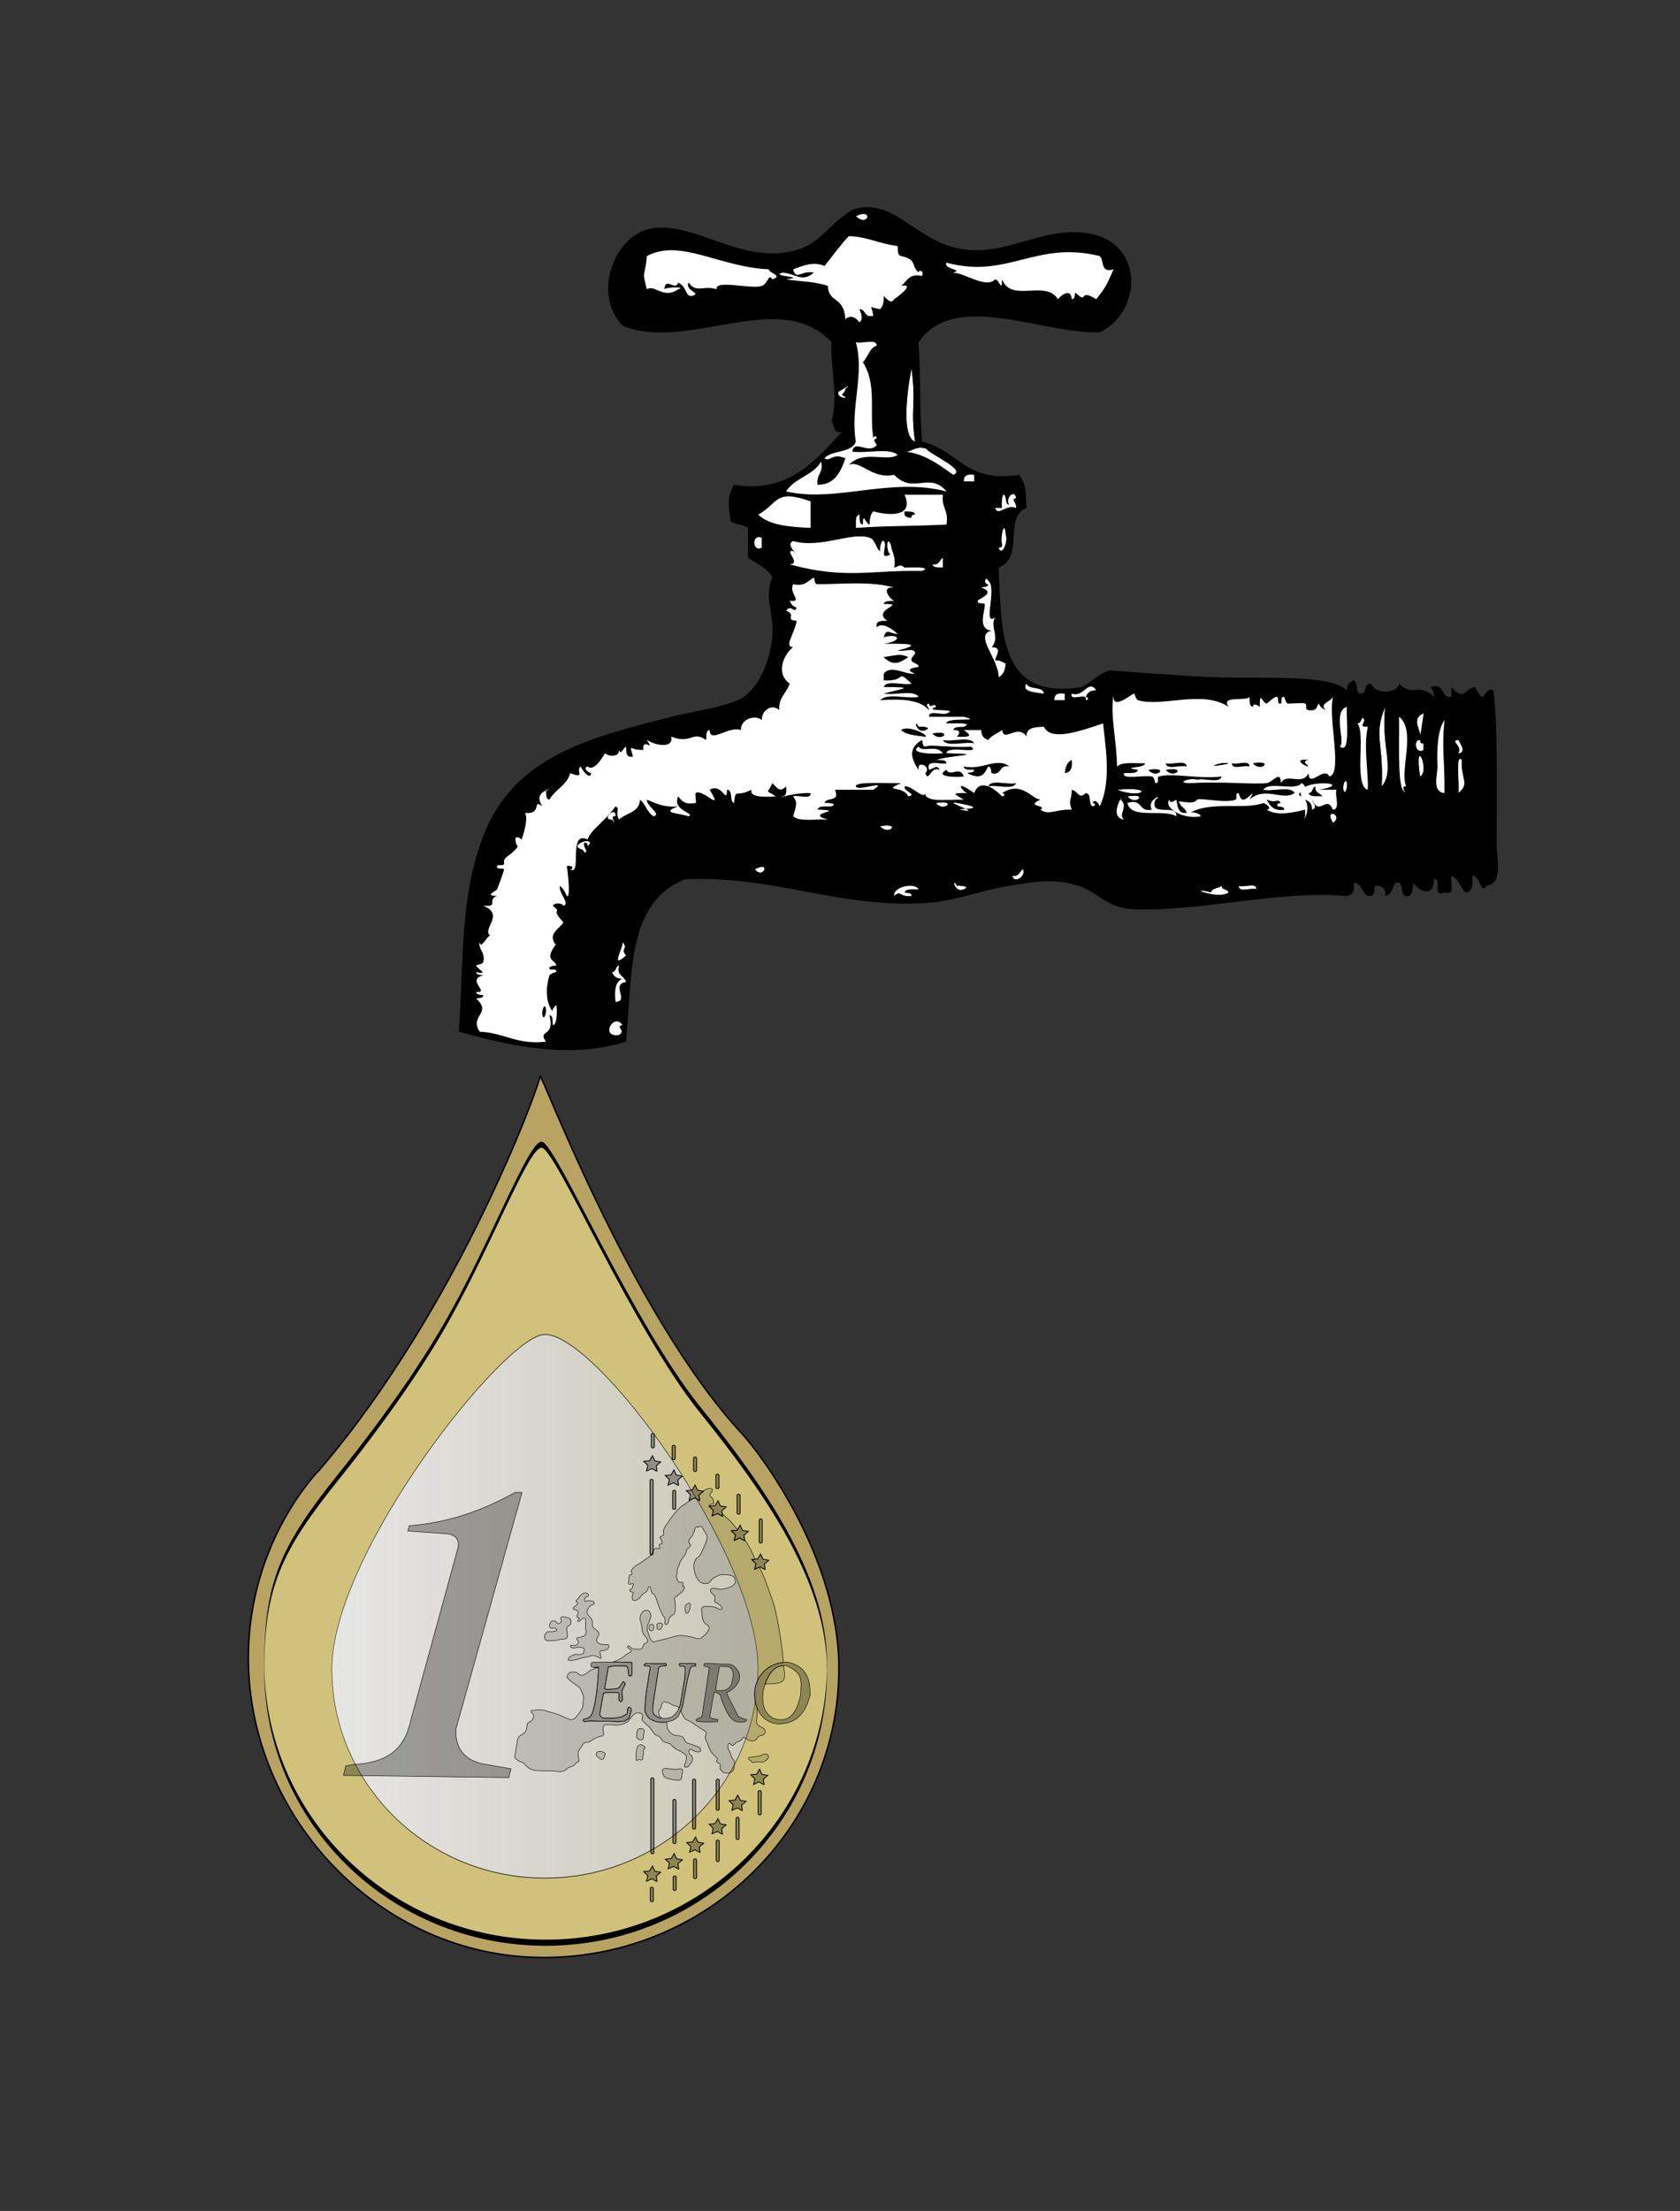<svg xmlns="http://www.w3.org/2000/svg" viewBox="0 0 507 667"><rect x="0" y="0" width="507" height="667" fill="#333333" stroke="none"/><defs><linearGradient id="a" y2="166.41" gradientUnits="userSpaceOnUse" y1="166.41" gradientTransform="scale(1.289 .776)" x2="785.72" x1="-174.55"><stop stop-color="#e6e6e6" offset="0"/><stop stop-color="#ccc" stop-opacity=".746" offset="1"/></linearGradient><linearGradient id="b" y2="145.87" gradientUnits="userSpaceOnUse" y1="145.87" gradientTransform="scale(.378 2.645)" x2="1666.4" x1="304.66"><stop stop-color="#e6e6e6" offset="0"/><stop stop-color="#ccc" stop-opacity=".746" offset="1"/></linearGradient></defs><g transform="matrix(.25 0 0 .243 74.928 416.24)"><g transform="translate(-14.26 -27.078)"><path d="M977.83 472.53c0 324.69-268.64 587.91-600.03 587.91s-600.03-285.01-600.03-609.71c0-239.23 144.74-383.05 144.74-383.05 284.14-331.73 447.94-785.64 448.03-800.69.087-15.053 184.92 483.95 410.07 727.1 38.43 41.384 197.3 252.8 197.3 478.4z" transform="matrix(.594 0 0 .61 146.36 97.467)" fill-opacity=".993" stroke="#000" stroke-width="3" fill="#b9a464"/><path d="M945.71 459.51c0 8.679-251.36 15.714-561.43 15.714s-561.43-7.035-561.43-15.714c0-4.724 33.832-6.775 149.77-10.895 48.888-1.737 139.43-5.09 206.77-8.395 94.906-4.659 171.93-10.647 197.75-10.463 29.34.21 180.38 10.316 315.62 15.109 126.33 4.477 252.94 9.581 252.94 14.644z" transform="matrix(.605 0 0 21.788 140.76 -9628.2)" stroke="#000" stroke-width=".348" fill="#d0c27b"/><path d="M1012.2 129.08c0 205.3-276.78 371.74-618.21 371.74s-618.21-166.43-618.21-371.74c0-205.3 501.73-593.53 618.21-593.86 150.27-.421 618.21 388.55 618.21 593.86z" transform="matrix(.416 0 0 .699 208.46 295.68)" stroke="#000" stroke-width="1.115" fill="url(#a)"/><path d="M629.58 399.3c-2.173 4.473-3.574 9.49-4.02 14.935-.242 4.998.133 9.568.995 13.695a262.719 262.719 0 003.025-28.63z" fill="url(#b)"/><path d="M665.03 377.65c-21.09.007-37.704 15.022-39.469 36.576-1.225 25.344 13.112 39.821 29.137 40.089 17.67-.173 31.455-9.415 37.816-35.843-1.144-.516 5.075-34.637-27.484-40.822zm-4.734 4.32a21.47 21.47 0 013.813.226c20.514 9.579 17.346 17.65 17.17 34.923-3.153 15.151-9.324 34.6-27.033 31.73 0 0-23.378-1.004-18.222-36.445 4.67-19.008 12.403-30.075 24.271-30.433z" fill-opacity=".314" stroke="#000" stroke-width=".601"/><path d="M403.48 375.55c5.137.138 10.004-2.359 15.029-3.435 2.14-.459 4.31-.785 6.44-1.288 1.59-.375 3.092-1.271 4.724-1.288 2.36-.026 4.68.837 6.87 1.717 1.071.43 2.008 2.297 3.006 1.718 1.114-.647.054-2.578 0-3.865-.072-1.722-1.478-3.784-.43-5.152.974-1.27 3.223-.305 4.724-.86 1.865-.689 4.423-1.155 5.153-3.005.548-1.39 1.288-4.294-1.289-4.294-2.576 0-6.249.347-9.017-.859-1.58-.688-3.364-1.785-3.864-3.435-.988-3.255 3.376-6.569 2.576-9.876-.858-3.547-5.885-4.795-7.3-8.158-.834-1.983.172-4.375-.429-6.44-.5-1.723-1.661-3.182-2.576-4.724-1.216-2.05-3.76-3.632-3.865-6.012-.15-3.39 3.006-8.588 4.723-9.017 1.718-.43 4.212-1.747 3.865-3.435-.546-2.66-5.014-2.517-7.73-2.576-1.04-.023-2.094 1.364-3.005.858-.91-.506-1.098-1.991-.859-3.005.536-2.268 5.097-2.853 4.724-5.153-.236-1.455-2.394-2.054-3.865-2.147-1.538-.097-3.043.816-4.294 1.718-1.977 1.425-3.226 3.658-4.723 5.582-.756.971-2.193 1.775-2.147 3.005.042 1.118 2.198 1.46 2.147 2.577-.082 1.82-2.759 2.417-3.864 3.864-.7.917-2.11 1.92-1.718 3.006.415 1.15 2.433.587 3.435 1.288 1.081.757 2.323 1.71 2.576 3.006.261 1.332-1.07 2.524-1.288 3.864-.114.707-.376 1.539 0 2.147.505.817 2.252.385 2.576 1.288.476 1.327-2.773 2.93-1.717 3.865 1.875 1.659 4.028-3.196 6.44-3.865.69-.19 1.59-.447 2.148 0 1.029.826.714 2.553.858 3.865.141 1.28 0 2.147 0 3.864 0 1.718-.218 4.02 0 6.012.144 1.312 1.128 2.572.86 3.864-.397 1.906-1.834 3.618-3.436 4.724-1.343.927-3.17.786-4.723 1.288-1.164.376-2.95.166-3.435 1.288-.74 1.708 2.508 3.327 2.147 5.153-.354 1.787-2.182 3.167-3.865 3.864-1.719.712-4.494-1.51-5.582 0-.53.735.112 2.066.859 2.577 2.366 1.617 5.737-.731 8.588-.43 2.21.234 5.087-.044 6.44 1.718.698.908.184 2.305 0 3.435-.145.893-.165 1.994-.858 2.576-2.993 2.511-8.074.022-11.594 1.718-2.646 1.275-7.129 3.156-6.441 6.011.244 1.013 1.964.831 3.006.859z" fill-opacity=".129" stroke="#000" stroke-width=".601"/><path d="M571.61 161.96c-1.025.073-2.123.391-3.025.62-1.997.508-3.732 1.679-5.429 2.912l.395.075-5.335 4.697.939 6.988-6.218-3.532-2.78 1.296c-2.072 1.601-4.136 3.201-6.256 4.734-2.623 1.897-5.586 3.366-7.947 5.58-5.757 5.399-10.425 11.911-14.821 18.466-2.141 3.192-4.62 6.367-5.58 10.088-.483 1.874.893 4.088 0 5.805-.804 1.548-3.877 1.309-4.283 3.006-.282 1.179 1.709 2.139 1.709 3.212 0 1.074.865 3.65.865 4.509 0 .858-2.682.332-3.438 1.296-.354.451-.251 1.137-.207 1.709.08 1.038 1.474 2.177.846 3.006-1.078 1.423-3.788-.856-5.354 0-2.912 1.592-3.136 5.928-5.373 8.379-2.75 3.012-6.49 4.943-9.656 7.514-4.733 3.842-11.789 6.119-13.958 11.816-.54 1.419 1.44 3.22.639 4.509-.477.767-1.982.163-2.574.845-1.334 1.537-.891 3.984-1.071 6.012-.151 1.715-1.217 3.948 0 5.166 1.262 1.262 4.232-1.388 5.354 0 .415.512-.238 1.299-.413 1.935-.3 1.09-.493 2.252-1.09 3.212-.266.429-.69.739-1.07 1.071-.539.47-1.573.594-1.71 1.296-.159.816.61 1.647 1.278 2.142.715.529 2.106-.107 2.592.638.914 1.401-.931 3.27-.864 4.941.068 1.7-.201 4.099 1.277 4.941 2.012 1.145 4.738-.659 6.669-1.935.85-.562 1.287-1.581 1.935-2.367.71-.861 1.34-1.798 2.142-2.574 1.756-1.701 4.208-2.641 5.786-4.509 1.363-1.613.895-5.677 3.006-5.579 1.474.069 1.22 2.691 1.728 4.077.413 1.126.433 2.421 1.071 3.437.779 1.243 2.392 1.79 3.212 3.006 2.229 3.305 2.895 7.429 4.302 11.159.728 1.93 1.377 3.889 2.142 5.805 1.01 2.532 2.801 6.011 3.231 7.514.429 1.503 2.267 2.514 2.78 4.077.649 1.976.225 5.378.225 6.236 0 .859.237 1.526.846 1.71.956.288 1.982-.712 2.592-1.503 1.313-1.702.723-4.308 1.71-6.218.467-.905 1.205-1.655 1.935-2.367 1.169-1.141 2.938-1.664 3.87-3.006.812-1.169 1.062-2.669 1.277-4.076.509-3.324.125-6.728 0-10.088-.072-1.939-1.214-4.029-.432-5.805.514-1.167 2.036-1.539 3.006-2.367 1.038-.886 1.976-1.885 3.005-2.78.769-.669 1.668-1.194 2.367-1.935 1.092-1.159 2.309-2.356 2.799-3.87.33-1.019.699-2.401 0-3.213-.33-.383-1.204.184-1.502-.225-.255-.348.146-.85.206-1.277.081-.575.25-1.15.207-1.729-.039-.518-.023-1.159-.413-1.503-1.14-1.002-3.24.195-4.509-.638-1.264-.831-1.833-2.456-2.367-3.87a10.116 10.116 0 01-.639-3.645c.015-1.461.671-2.851.846-4.302.196-1.63-.173-3.328.225-4.921.403-1.615 1.567-2.948 2.142-4.509.384-1.046.447-2.197.864-3.231.551-1.367 1.34-2.632 2.141-3.87.97-1.498 2.231-2.793 3.213-4.283.636-.965 1.302-1.932 1.728-3.006.46-1.161.345-2.509.864-3.644.405-.885 1.106-1.604 1.71-2.367.884-1.118 2.36-1.876 2.799-3.232.265-.819.195-1.822-.226-2.573-.175-.313-.672-.336-.864-.639-.585-.922-.784-2.13-.639-3.212.129-.958.785-1.773 1.297-2.593 1-1.603 2.594-2.817 3.437-4.508.465-.932.424-2.054.846-3.006.272-.615.779-1.104 1.071-1.71.755-1.572.363-3.853 1.728-4.94 1.015-.809 2.599-.167 3.87-.432.706-.147 1.379-.857 2.066-.639 2.158.683 2.923 3.472 4.152 5.373 1.322 2.044 2.946 4.059 3.438 6.443.347 1.687-.047 3.469-.432 5.148-.893 3.885-2.696 7.51-4.302 11.158-1.162 2.638-2.213 5.37-3.851 7.74-1.555 2.249-4.441 3.526-5.58 6.011-1.62 3.535-1.935 7.756-1.296 11.591.937 5.623 2.799 11.974 7.308 15.461 2.42 1.872 6.079 2.562 9.017 1.71 2.817-.818 4.002-4.359 6.425-6.012 3.014-2.057 6.321-3.909 9.881-4.715 1.814-.411 3.736-.247 5.579 0 3.236.433 6.968.452 9.45 2.574 1.069.914 1.433 2.475 1.728 3.851.3 1.402.717 3.06 0 4.302-2.152 3.723-7.121 5.016-11.178 6.443-1.775.625-3.705.69-5.579.864-4.279.399-10.299-3.018-12.887.414-.712.943.329 2.384.864 3.437 1.016 1.998 3.539 3.059 4.302 5.166.682 1.885-.429 3.865 0 6.012s2.425 1.562 3.438 2.574c2.022 2.019 6.425 4.3 5.147 6.856-.577 1.154-2.614.297-3.87 0-1.553-.366-2.754-1.684-4.283-2.141-2.35-.703-4.855-.913-7.308-.864-2.751.055-6.311-.749-8.153 1.296-1.821 2.022-.663 5.441-.432 8.153.274 3.218.628 6.596 2.142 9.449 1.472 2.775 5.616 3.846 6.443 6.876.349 1.275-.292 2.678-.864 3.87-1.187 2.473-3.109 4.587-5.147 6.424-1.77 1.596-3.665 3.456-6.012 3.87-3.18.561-6.267-1.588-9.449-2.141-4.686-.815-9.417-2.024-14.164-1.729-5.889.366-15.453 4.302-17.17 4.302-1.718 0-7.3 2.142-9.018 2.142-1.717 0-3.837 2.051-5.598 1.296-3.362-1.441-4.289-6.026-5.579-9.449-1.079-2.863-1.971-5.969-1.71-9.017.209-2.439 1.879-4.53 2.574-6.876.749-2.527 2.072-5.11 1.709-7.721-.29-2.092-1.12-4.625-3.005-5.579-1.806-.914-4.395-.371-6.012.845-2.511 1.889-3.533 5.478-3.851 8.604-.267 2.622 1.207 5.133 1.71 7.721.665 3.422.649 6.999 1.728 10.313 1.288 3.955 6.649 7.14 5.579 11.159-.398 1.497-2.812 1.442-3.87 2.574-1.576 1.686-1.483 4.782-3.437 6.011-1.701 1.07-4.004.36-6.012.432-1.289.047-2.614.297-3.87 0-2.488-.589-5.193-5.379-6.856-3.438-1.601 1.869 4.677 3.583 4.283 6.012-.312 1.92-3.143 2.293-4.716 3.438-3.148 2.293-6.024 5.02-9.449 6.875-1.995 1.081-4.877 2.167-8.115 3.231 11.751.004 23.266.144 23.257.677l-.113 6.556.056 8.998c-1.346.79-2.692 1.512-4.039.339l-.826-7.928-1.522-3.645-5.467-.3h-8.81l-7.89 1.221-4.546 27.315 2.122.619h4.547l7.908-.92 2.724-1.202 2.123-2.743 2.743-4.546h1.202l1.522 2.724-3.945 8.51.601 11.534-2.123 2.123-2.123-2.123v-8.209l-1.221-1.203H445.82l-3.043 1.203-3.344 19.443-1.202 6.988 2.423 3.025 2.424 1.221h11.853l8.492-1.221 3.945-1.822s3.041-1.404 3.945-2.724c1.47-2.147-.222-5.979 1.822-7.59.477-.376 1.306-.319 1.822 0 .963.595 1.39 1.901 1.522 3.025.205 1.755-.769 3.457-1.221 5.166-.459 1.734-1.503 5.166-1.503 5.166l-5.467 3.644-8.209.602-11.835-.602h-10.333s-7.074-.128-10.614-.3c-2.938-.143-8.203 2.259-8.81-.62-.448-2.126 3.899-1.914 5.767-3.025.941-.559 1.977-1.04 2.743-1.822a9.534 9.534 0 002.123-3.344c6.573-17.95 7.841-56.168 7.89-57.71a.948.948 0 01-.226.113c-2.449.969-6.511 2.205-8.829 3.457-2.898 1.564-5.133 4.267-8.153 5.579-1.212.527-2.565 1.076-3.87.864-2.468-.401-4.016-3.2-6.425-3.87-1.52-.422-3.171-.22-4.734 0-1.032.146-2.204.198-3.005.864-1.476 1.227-2.692 3.233-2.574 5.148.063 1.028 1.025 1.804 1.709 2.573 1.626 1.825 3.701 3.194 5.599 4.734 2.532 2.056 5.587 3.545 7.721 6.012.754.872 1.24 1.953 1.709 3.006 1.29 2.893 2.614 5.873 3.006 9.017.23 1.85-.413 3.862-.413 5.579 0 1.718-.111 4.692-.865 6.876-1.089 3.154-3.052 5.988-5.147 8.585-1.972 2.444-3.862 5.557-6.876 6.443-1.538.453-3.2-.395-4.734-.864-2.386-.73-4.555-2.041-6.856-3.005-2.843-1.192-5.668-2.442-8.585-3.438-1.972-.673-4.002-1.164-6.012-1.71-3.858-1.048-7.632-2.612-11.61-3.005-2.565-.255-5.163.11-7.721.432-1.45.182-3.657-.467-4.301.845-.988 2.011 2.939 3.772 3.005 6.011.065 2.179-1.228 4.297-2.573 6.012-1.326 1.689-4.071 2.013-5.148 3.87-.579.999-.187 2.309-.432 3.438-.508 2.345-.807 4.88-2.141 6.875-.621.928-1.698 1.45-2.574 2.142-1.689 1.333-3.975 2.077-5.166 3.87-1.958 2.946-1.892 6.823-2.574 10.294-.195.993-.277 2.006-.432 3.006-.399 2.584-.945 5.146-1.277 7.74-.201 1.565-1.113 3.291-.432 4.715 2.002 4.188 10.732 6.003 11.59 7.721.859 1.717 3.965 4.435 6.444 6.011 1.304.83 2.8 1.363 4.302 1.729 2.934.714 6.001.72 9.017.864 3.859.184 7.728-.052 11.591 0 5.155.069 10.507 1.841 15.461.413 2.473-.713 4.161-3.058 6.424-4.283 1.917-1.038 4.157-1.428 6.012-2.574 2.079-1.284 3.451-4.304 5.598-4.734 2.147-.429.396-3.426.413-5.147.023-2.296-.933-4.639-.413-6.876.522-2.245 2.142-4.092 3.419-6.011 1.301-1.955 2.288-4.372 4.302-5.58 1.492-.894 3-.005 5.147-.864 2.147-.858 4.482-3.034 6.876-4.283 1.933-1.008 3.985-1.769 6.011-2.573 1.556-.618 3.805-.324 4.716-1.729 1.093-1.685-.555-4.008-.414-6.011.144-2.044-.252-4.649 1.278-6.012 2.255-2.007 5.998-.795 9.017-.845 2.296-.038 4.597.699 6.876.413 4.175-.524 8.544-1.483 12.022-3.851 1.685-1.147 2.457-3.265 3.87-4.734 2.249-2.337 4.138-5.676 7.289-6.443 2.296-.559 5.423-.136 6.876 1.728 1.494 1.916-.926 5.042 0 7.289.464 1.126 1.714 1.73 2.573 2.592.857.86 1.715 1.717 2.574 2.574 1.289 1.285 2.687 2.468 3.87 3.851 1.268 1.482 2.254 3.184 3.438 4.734 1.111 1.455 2.015 3.131 3.438 4.283 1.493 1.209 3.667 1.368 5.147 2.593 1.806 1.494 2.404 4.177 4.283 5.579 1.602 1.194 3.748 1.389 5.598 2.142 1.011.411 2.103.683 3.006 1.296.835.567 1.394 1.463 2.142 2.141 1.506 1.366 3.032 2.728 4.715 3.87 2.439 1.656 5.344 2.564 7.74 4.283 1.728 1.241 3.856 2.356 4.715 4.302.518 1.175.155 2.577 0 3.851-.215 1.761-.905 3.432-1.278 5.167-.336 1.562-1.887 3.487-.864 4.715.549.659 1.716 0 2.574 0 2.147 0 2.17-1.239 3.006-2.142 1.701-1.839 3.403-3.982 3.869-6.443.324-1.71-.067-3.601-.864-5.148-.555-1.078-2.059-1.475-2.573-2.573-.673-1.435-1.298-3.407-.432-4.734.494-.758 1.676-.985 2.573-.865 1.024.138 1.603 1.376 2.574 1.729 2.574.935 6.015 2.553 8.172.864.796-.624.868-2.103.413-3.006-1.612-3.201-6.181-3.653-9.43-5.166-2.509-1.168-5.57-1.288-7.74-3.006-2.175-1.721-2.43-5.284-4.715-6.856-3.036-2.089-7.532-.791-10.746-2.593-2.819-1.581-5.33-4.008-6.857-6.857-1.379-2.573-.264-6.06-1.728-8.585a5.33 5.33 0 00-.282-.451c-2.877.433-5.745.537-8.623.113-4.545-.482-8.181-2.324-11.59-4.509-2.333-2.052-4.005-5.206-5.486-8.679.248-8.242.72-16.425 1.822-24.384l4.19-27.577c.628-2.671.191-4.128-1.184-4.509l-5.467-.319-.112-1.503 1.409-1.296 10.726.319 9.13-.094h4.828l.639 1.278-.319 1.296s-.854.094-1.391.094h-2.047l-3.325.657-1.935 1.278-.32.751-.638 3.87-6.012 40.371-.432 5.786.207 4.828 1.728 3.55 5.786 3.645 2.405.188a6.348 6.348 0 01-.583-.714c-1.392-2.013-2.744-4.435-2.573-6.876.125-1.792 1.801-3.112 2.573-4.734 1.131-2.373.735-5.966 3.006-7.289 1.996-1.162 4.692.111 6.876.864 1.579.545 2.783 1.877 4.302 2.574 2.057.944 4.686.715 6.443 2.142.555.45 1.035.965 1.465 1.521l1.203-3.137 2.047-11.159 2.461-15.348 1.409-7.514c.072-3.655.023-3.848.094-5.899l.226-3.757-.113-2.367-.207-2.048-1.503-.638h-3.118l-1.71-.545-.338-1.503.113-1.165 1.616-.225 6.537.113 7.627.112 3.757.094.113 1.822-.432 1.09a14.766 14.766 0 00-3.551.094c-2.236.572-2.247 2.919-3.212 4.509l-3.118 13.638-5.787 32.424-2.085 4.979c.808 1.763 1.53 3.603 2.518 5.222.97 1.591 1.64 3.446 3.005 4.715 1.548 1.438 3.778 1.902 5.58 3.006 3.857 2.363 7.531 5.019 11.158 7.721 2.941 2.19 7.411 3.402 8.586 6.876.566 1.674-1.362 3.381-1.278 5.147.123 2.579 1.682 4.884 2.574 7.307.688 1.87 1.338 3.757 2.141 5.58.904 2.05 1.75 4.156 3.006 6.011 1.934 2.858 6.446 6.022 6.876 7.74.429 1.718-1.126 1.997-.864 3.006.508 1.959 3.525 2.414 4.301 4.283.659 1.584-.655 3.561 0 5.147.929 2.247 2.857 4.354 5.148 5.166 2.576.914 5.756.449 8.153-.864 1.61-.882 2.735-2.606 3.438-4.302.494-1.193.36-2.561.432-3.851.096-1.719.482-3.513 0-5.166-.522-1.789-2.205-3.032-3.006-4.715-.973-2.044-1.306-4.34-2.142-6.444-.756-1.906-2.38-3.539-2.592-5.579-.197-1.899-.461-4.833 1.296-5.579 1.538-.654 2.639 2.731 4.302 2.573 1.713-.163 2.427-2.471 3.851-3.438 2.121-1.438 4.929-1.772 6.876-3.437.935-.8.965-2.648 2.141-3.006 1.172-.357 2.327.782 3.438 1.296 1.338.619 2.433 1.813 3.87 2.142 2.513.574 5.429.747 7.721-.432 1.628-.838 1.984-3.171 3.438-4.284 1.986-1.52 5.323-1.044 6.875-3.005.996-1.258 1.398-3.222.865-4.734-1.385-3.923-7.718-4.371-9.45-8.153-1.431-3.126-.213-6.883 0-10.314.192-3.079.049-6.352-.15-9.674-2.092-5.585-3.151-12.249-2.78-19.913 1.625-19.847 15.84-34.148 34.547-36.295-.632-10.719-2.119-21.392-3.72-32.011-1.933-12.821-4.019-25.662-7.289-38.21-1.369-5.256-3.35-10.335-5.147-15.461-2.877-8.205-5.563-16.498-9.017-24.477-1.176-2.718-2.531-5.342-3.908-7.966l-5.504 2.574 1.503-6.894-4.941-5.11 4.058-.413c-2.296-5.124-4.355-10.362-7.101-15.254a164.254 164.254 0 00-5.786-9.506l.244 1.841-6.218-3.532-6.462 3.025 1.484-6.895-4.922-5.109 7.139-.733.281-.526-.356-.47c-3.699-4.83-7.365-9.819-12.023-13.732-1.944-1.632-3.993-3.775-6.106-5.936l.47 3.531-6.218-3.513-6.481 3.025 1.503-6.894-4.922-5.11 3.137-.32c-1.083-.259-2.167-.33-3.25-.131.936-1.489 2.184-2.609 3.832-2.48 2.883.226 1.283-.829 1.503-1.503.45-1.372-.136-2.936-.657-4.283-.838-2.166-3.92-3.484-3.851-5.805.031-1.072 1.497-1.593 1.934-2.573.595-1.335 1.753-3.157.846-4.302-.578-.73-1.53-.9-2.555-.827z" fill-opacity=".129" stroke="#000" stroke-width=".601"/><path d="M660.3 381.98c-10.177.307-17.302 8.496-22.074 22.806.933.018 1.869.056 2.724-.037 2.706-.294 5.486.123 8.153-.413 3.727-.75 8.509-.784 10.727-3.87 3.598-5.007 1.103-12.191.526-18.486h-.056zM437.01 383.72l-4.866.281c-.089.03-.196.064-.282.094-1.539.532 4.685-.391 5.148-.169v-.207.001zM372.57 349.36c-1.607-2.437-.403-6.582 1.718-8.588 2.205-2.086 6.119-.383 9.017-1.288 1.222-.382 3.23-.454 3.435-1.718.162-.999-1.242-1.694-2.147-2.147-1.81-.905-4.86.806-6.012-.858-1.5-2.17-.34-6.078 1.718-7.73 1.34-1.074 3.597-.728 5.153 0 1.012.475 1.063 2.303 2.147 2.577 1.494.378 3.43-.441 4.294-1.718 1.123-1.659-1.417-4.594 0-6.011 1.315-1.316 3.764-.4 5.582 0 2.001.44 4.477.85 5.582 2.576 1.157 1.809.943 4.513 0 6.441-.717 1.466-3.148 1.54-3.865 3.006-1.069 2.186.081 4.868 0 7.3-.071 2.15.962 4.799-.43 6.44-1.615 1.907-4.846 1.234-7.299 1.718-3.555.702-7.112 1.806-10.735 1.717-2.778-.067-6.628.603-8.158-1.717zM437.84 488.48c-.96.035-1.872.636-2.576 1.288-.613.567-1.296 1.313-1.289 2.147.013 1.35 1.148 2.527 2.147 3.435 1.658 1.507 3.887 3.714 6.012 3.006 1.518-.506 1.534-2.816 2.147-4.294.346-.836 1.235-1.753.859-2.576-1.095-2.393-4.67-3.102-7.3-3.006zM490.22 473.45c1.52-1.375.994-3.983 1.288-6.011.268-1.847 1.077-3.832.43-5.583-.211-.569-.728-1.055-1.289-1.288-1.586-.657-3.723-.952-5.152 0-1.549 1.032-1.843 3.317-2.147 5.153-.352 2.123-.649 4.579.43 6.44.516.894 1.573 1.474 2.575 1.718 1.26.307 2.904.44 3.865-.429zM493.23 484.19c.096.911-1.414 1.282-1.718 2.147-.52 1.486.193 3.16 0 4.723-.144 1.172-.858 1.718-.858 3.435 0 1.718.27 3.369-.86 4.294-1.106.908-2.862 0-4.293 0-1.002 0-3.006 2.147-3.006 0s-.066-3.722 0-5.582c.072-2.007-.044-4.059.43-6.011.514-2.119.94-4.57 2.576-6.012.782-.688 1.985-1.07 3.006-.858 1.992.411 4.51 1.841 4.723 3.864zM537.88 510.81c1.874 1.976-.09 5.456-.43 8.158-.181 1.449.197 3.286-.858 4.294-1.36 1.301-3.7.88-5.582.86-2.471-.028-4.916-.638-7.3-1.29-2.36-.644-5.083-.906-6.87-2.575-1.264-1.181-1.688-3.056-2.147-4.724-.344-1.25-.977-2.69-.43-3.864.436-.936 1.289-1.718 2.577-1.718s-2.147-.859 5.153 0c7.3.859 5.427.716 8.158.859 2.573.135 5.956-1.869 7.729 0zM642.23 494.92c-.062 2.936-3.318 5.27-6.011 6.44-2.232.97-4.867 0-7.3 0-2.29 0-5.153 2.148-6.87 0-1.718-2.146-4.413-2.447-3.865-4.293.633-2.13 4.28-1.202 6.441-1.718 2.703-.644 6.011-.858 8.158-1.717 2.147-.86 4.622-2.435 6.87-1.718 1.258.4 2.605 1.687 2.577 3.006zM542.18 307.28c-1.355 2.192-.688 5.246 0 7.729.223.804.457 2.073 1.288 2.147 1.516.136 2.349-2.063 3.006-3.435 1.067-2.228 1.375-4.83 1.288-7.3-.02-.59.107-1.47-.43-1.717-1.744-.803-4.142.943-5.152 2.576zM507.83 330.47c-.585.629 0 1.718 0 2.576 0 1.002-.552 2.17 0 3.006.6.91 1.944 1.535 3.006 1.288 1.285-.299 2.057-1.792 2.576-3.005.566-1.323 1.432-3.263.43-4.294-1.4-1.44-4.643-1.041-6.012.429zM498.38 332.61c-.784 1.711-.442 4.221.859 5.582.504.528 1.448.641 2.147.43.968-.294 1.76-1.212 2.147-2.147.493-1.19.426-2.65 0-3.865-.304-.865-.814-1.993-1.718-2.147-1.33-.227-2.872.92-3.435 2.147z" fill-opacity=".129" stroke="#000" stroke-width=".601"/><path d="M593.97 66.453l-11.516-6.66-12.014 5.71 2.775-13.01-9.143-9.66 13.23-1.381 6.363-11.682 5.402 12.156 13.076 2.441-9.892 8.894 1.719 13.191z" transform="matrix(.539 0 0 .529 239.03 142.08)" fill-opacity=".325" stroke="#000" stroke-width="1.914"/><path d="M593.97 66.453l-11.516-6.66-12.014 5.71 2.775-13.01-9.143-9.66 13.23-1.381 6.363-11.682 5.402 12.156 13.076 2.441-9.892 8.894 1.719 13.191z" transform="matrix(.539 0 0 .529 266.66 161.51)" fill-opacity=".314" stroke="#000" stroke-width="1.914"/><path d="M593.97 66.453l-11.516-6.66-12.014 5.71 2.775-13.01-9.143-9.66 13.23-1.381 6.363-11.682 5.402 12.156 13.076 2.441-9.892 8.894 1.719 13.191z" transform="matrix(.539 0 0 .529 293.38 191.87)" fill-opacity=".314" stroke="#000" stroke-width="1.914"/><path d="M593.97 66.453l-11.516-6.66-12.014 5.71 2.775-13.01-9.143-9.66 13.23-1.381 6.363-11.682 5.402 12.156 13.076 2.441-9.892 8.894 1.719 13.191z" transform="matrix(.539 0 0 .529 318.08 227.72)" fill-opacity=".314" stroke="#000" stroke-width="1.914"/><path d="M129.13 518.23l199.48 2.733 2.733-10.931-34.006-6.072c-21.85-4.92-33.29-18.77-32.48-43.12l79.853-293.91h-8.197c-37.738 21.418-78.799 37.616-127.83 41.293l-1.822 6.679 46.758 3.34c5.825.416 17.44 3.797 13.36 19.129l-56.171 211.02c-6.334 28.465-18.795 53.299-68.315 56.171l-10.627 1.822-2.733 11.841zM477.59 393.97l-.052-9.005.12-6.55c.02-1.09-48.04-.537-48.04-.537s-1.645 1.433-1.822 2.429c-.185 1.04.154 2.299.91 3.036.827.806 3.34.911 3.34.911l5.162-.304s-1.186 39.673-7.894 57.992a9.516 9.516 0 01-2.126 3.34c-.765.783-1.791 1.263-2.732 1.822-1.868 1.11-6.217.91-5.77 3.036.608 2.879 5.868.464 8.806.607 3.54.173 10.627.304 10.627.304h10.323l11.841.607 8.198-.607 5.465-3.643s1.06-3.428 1.518-5.162c.452-1.709 1.42-3.406 1.215-5.162-.132-1.124-.556-2.441-1.518-3.036-.517-.32-1.345-.376-1.822 0-2.044 1.611-.352 5.444-1.822 7.59-.904 1.321-3.947 2.733-3.947 2.733l-3.947 1.822-8.502 1.215h-11.84l-2.43-1.215-2.429-3.036 1.215-6.983 3.34-19.432 3.036-1.215h14.574l1.214 1.215v8.197l2.126 2.126 2.125-2.126-.607-11.538 3.947-8.501-1.518-2.733h-1.215l-2.732 4.555-2.126 2.732-2.732 1.215-7.894.91h-4.555l-2.125-.607 4.554-27.326 7.894-1.214h8.806l5.465.304 1.518 3.643.819 7.916c1.346 1.173 2.692.465 4.039-.325zM493.66 379.31l10.734.322 9.125-.107h4.831l.644 1.288-.322 1.288s-.859.107-1.396.107h-2.04l-3.327.644-1.933 1.289-.322.751-.644 3.864-6.011 40.363-.43 5.797.215 4.83 1.718 3.543 5.797 3.65 8.265.644 6.763-1.61 4.079-3.543 3.435-4.294 2.577-6.655 2.039-11.164 2.469-15.351 1.396-7.514c.072-3.656.036-3.853.107-5.905l.215-3.757-.107-2.361-.215-2.04-1.503-.644h-3.113l-1.718-.537-.322-1.503.108-1.18 1.61-.215 6.548.107 7.622.108 3.757.107.107 1.825-.429 1.073c-1.181-.118-2.362-.06-3.543.108-2.236.572-2.255 2.918-3.22 4.508l-3.113 13.633-5.797 32.419-4.83 11.594c-3.187 3.712-6.763 5.474-10.521 6.333-4.293 1.08-8.587 1.599-12.881.966-4.545-.481-8.184-2.323-11.594-4.508-2.332-2.052-3.994-5.223-5.474-8.695.247-8.243.722-16.41 1.824-24.368l4.187-27.588c.628-2.671.194-4.128-1.181-4.509l-5.475-.322-.107-1.503 1.396-1.288zM565.75 379.16c-1.078.777-1.753 1.762-1.221 3.344l6.218 1.822-8.566 59.344c-.074.51.081 1.127-.226 1.54-.282.382-.525.23-1.296.602-1.6.77-4.28 2.122-5.692 3.23-.468.369.336 1.824.92 1.936 10.657 2.045 24.3.083 24.76.526l.433-2.499-7.89-1.672c-1.013-.214-2.075-1.793-1.823-2.893 2.266-9.874 4.144-29.286 6.218-29.588l3.495 1.503c1.88 1.019 2.309 1.753 2.724 1.672 0 0 6.563 25.094 16.4 31.88 3.73 2.574 9.202 2.94 13.507 1.522.918-.303 2.308-1.02 2.141-1.973-.191-1.093-2.06-.863-3.08-1.296l-6.951-2.95-14.41-29.455c19.88-10.106 20.593-26.953 5.298-35.374l-30.959-1.221zm14.897 72.344l-.019.075c.043-.034.042-.053.019-.075zm5.861-68.549c1.207.02 2.434.142 3.231.17 2.19.074 4.442.07 6.219 1.352 2.038 1.47 3.022 3.768 3.494 6.237.485 2.539.019 5.197-.451 7.74-.579 3.131-1.056 6.51-2.893 9.11-1.501 2.125-3.802 3.734-6.218 4.697-2.129.848-4.551.906-6.838.77-1.556-.092-4.69.482-4.546-1.07 1.032-11.225 4.247-24.774 4.095-27.485-.075-1.327 1.896-1.553 3.907-1.521z" fill-opacity=".314" stroke="#000" stroke-width=".601"/><path d="M593.97 66.453l-11.516-6.66-12.014 5.71 2.775-13.01-9.143-9.66 13.23-1.381 6.363-11.682 5.402 12.156 13.076 2.441-9.892 8.894 1.719 13.191z" transform="matrix(.539 0 0 .529 187.55 105.67)" fill-opacity=".314" stroke="#000" stroke-width="1.914"/><path d="M593.97 66.453l-11.516-6.66-12.014 5.71 2.775-13.01-9.143-9.66 13.23-1.381 6.363-11.682 5.402 12.156 13.076 2.441-9.892 8.894 1.719 13.191z" transform="matrix(.539 0 0 .529 213.52 123.26)" fill-opacity=".314" stroke="#000" stroke-width="1.914"/><path d="M593.97 66.453l-11.516-6.66-12.014 5.71 2.775-13.01-9.143-9.66 13.23-1.381 6.363-11.682 5.402 12.156 13.076 2.441-9.892 8.894 1.719 13.191z" transform="matrix(.539 0 0 .529 316.8 494.8)" fill-opacity=".314" stroke="#000" stroke-width="1.914"/><path d="M593.97 66.453l-11.516-6.66-12.014 5.71 2.775-13.01-9.143-9.66 13.23-1.381 6.363-11.682 5.402 12.156 13.076 2.441-9.892 8.894 1.719 13.191z" transform="matrix(.539 0 0 .529 290.6 527)" fill-opacity=".314" stroke="#000" stroke-width="1.914"/><path d="M593.97 66.453l-11.516-6.66-12.014 5.71 2.775-13.01-9.143-9.66 13.23-1.381 6.363-11.682 5.402 12.156 13.076 2.441-9.892 8.894 1.719 13.191z" transform="matrix(.539 0 0 .529 266.56 556.2)" fill-opacity=".314" stroke="#000" stroke-width="1.914"/><path d="M593.97 66.453l-11.516-6.66-12.014 5.71 2.775-13.01-9.143-9.66 13.23-1.381 6.363-11.682 5.402 12.156 13.076 2.441-9.892 8.894 1.719 13.191z" transform="matrix(.539 0 0 .529 239.51 578.96)" fill-opacity=".314" stroke="#000" stroke-width="1.914"/><path d="M593.97 66.453l-11.516-6.66-12.014 5.71 2.775-13.01-9.143-9.66 13.23-1.381 6.363-11.682 5.402 12.156 13.076 2.441-9.892 8.894 1.719 13.191z" transform="matrix(.539 0 0 .529 213.74 599.57)" fill-opacity=".314" stroke="#000" stroke-width="1.914"/><path d="M593.97 66.453l-11.516-6.66-12.014 5.71 2.775-13.01-9.143-9.66 13.23-1.381 6.363-11.682 5.402 12.156 13.076 2.441-9.892 8.894 1.719 13.191z" transform="matrix(.539 0 0 .529 187.55 615.03)" fill-opacity=".314" stroke="#000" stroke-width="1.914"/><rect rx="1.522" height="17.914" width="3.643" y="93.759" x="500.77" fill-opacity=".314" stroke="#000" stroke-width="1.022"/><rect rx="1.522" height="17.914" width="3.643" y="108.49" x="525.97" fill-opacity=".314" stroke="#000" stroke-width="1.022"/><rect rx="1.522" height="17.914" width="3.643" y="123.06" x="551.78" fill-opacity=".314" stroke="#000" stroke-width="1.022"/><rect rx="1.522" height="17.914" width="3.643" y="144.31" x="578.8" fill-opacity=".314" stroke="#000" stroke-width="1.022"/><rect rx="1.522" height="24.721" width="3.643" y="169.21" x="604.3" fill-opacity=".314" stroke="#000" stroke-width="1.022"/><rect rx="1.522" height="29.933" width="3.643" y="199.88" x="631.02" fill-opacity=".314" stroke="#000" stroke-width="1.022"/><rect rx="1.522" height="93.709" width="3.643" y="150.69" x="499.25" fill-opacity=".314" stroke="#000" stroke-width="1.022"/><rect rx="1.522" height="23.51" width="3.643" y="164.35" x="526.57" fill-opacity=".314" stroke="#000" stroke-width="1.022"/><rect rx="1.522" height="17.914" width="3.643" y="657.13" x="499.55" fill-opacity=".314" stroke="#000" stroke-width="1.022"/><rect rx="1.522" height="17.914" width="3.643" y="643.17" x="527.18" fill-opacity=".314" stroke="#000" stroke-width="1.022"/><rect rx="1.522" height="24.477" width="3.643" y="621.91" x="551.78" fill-opacity=".314" stroke="#000" stroke-width="1.022"/><rect rx="1.522" height="26.64" width="3.643" y="598.53" x="579.1" fill-opacity=".314" stroke="#000" stroke-width="1.022"/><rect rx="1.522" height="27.508" width="3.643" y="570.3" x="603.09" fill-opacity=".314" stroke="#000" stroke-width="1.022"/><rect rx="1.522" height="29.977" width="3.643" y="537.2" x="629.81" fill-opacity=".314" stroke="#000" stroke-width="1.022"/><rect rx="1.522" ry="1.202" height="94.05" width="3.643" y="521.41" x="500.16" fill-opacity=".314" stroke="#000" stroke-width="1.022"/><rect rx="1.522" height="54.649" width="3.643" y="548.13" x="526.88" fill-opacity=".314" stroke="#000" stroke-width="1.022"/><rect rx="1.522" height="61.936" width="3.643" y="522.93" x="550.56" fill-opacity=".314" stroke="#000" stroke-width="1.022"/><rect rx="1.522" height="38.598" width="3.643" y="522.93" x="579.1" fill-opacity=".314" stroke="#000" stroke-width="1.022"/></g></g><g transform="matrix(-1.051 0 0 1 452.08 62.485)"><switch><g><path d="M184.39 2.765c-3.724 3.49-5.075-2.728 0 0zM168.39 48.765c.325 1.107 3.734 20.108-1 22 1.393-10.193-.349-10.694 1-22zM171.39 73.765c-6.77-.084-12.913 5.731-15 7-3.759-1.504 5.976-5.724 8-8 3.468-.803 3.843 1.489 7 1zM150.39 80.765c2.006-.34 3.128.205 3 2h-3v-2z" fill="#fff"/><path d="M170.39 91.765c.366 1.701-.781 1.887-2 2 .183-.851-.391-.944-1-1 .16-1.172 1.822-.844 3-1z"/><path d="M211.39 99.765c2.917-1.47 2.917 4.47 0 3v-3zM159.39 105.76c1.016.65 1.033 2.299 3 2-.161 1.172-1.823.843-3 1v-3zM124.39 146.76c2.006-.341 3.128.204 3 2h-3v-2zM32.392 150.76c3.488 8.927.375 10.623 1 24-3.953-5.042.328-12.294-1-24z" fill="#fff"/><path d="M162.39 158.76c-2.197 3.054-6.406-1.155 0 0z"/><path d="M22.392 160.76c1.939-.396 1.46 4.555-1 3v-2c.85.183.943-.39 1-1z" fill="#fff"/><path d="M150.39 161.76c1.063-2.271 6.286-.382 9-1-1.065 2.269-6.287.381-9 1z"/><path d="M22.392 171.76c-3.06-1.533 1.786-13.067 0 0zM10.392 166.76c1.916-2.175.631 7.312 1 10-3.435-2.929-.7-3.938-1-10z" fill="#fff"/><path d="M122.39 166.76c1.342.657 1.861 2.138 2 4-1.76-.242-2.28-1.722-2-4zM70.392 167.76c-2.197 3.054-6.406-1.155 0 0zM71.392 168.76c-.169-2.169 3.547-.453 5-1 .168 2.168-3.548.452-5 1zM89.392 168.76c.124-2.209 4.241-.425 6-1-.125 2.209-4.243.424-6 1zM95.392 169.76c-2.197 3.054-6.406-1.155 0 0zM100.39 169.76c-2.197 3.054-6.406-1.155 0 0zM158.39 169.76c3.661 2.151-2.899 2.317-5 2 1.124-3.413 3.875.316 5-2z"/><path d="M43.392 173.76c.381-1.903 1.271.639 1 2-.382 1.903-1.273-.64-1-2z" fill="#fff"/><path d="M146.39 174.76c-2.392-.608-7.256 1.255-8-1 2.39.609 7.255-1.255 8 1zM52.392 174.76c1.085.247.678 1.987 2 2-.311 1.356-2.504.829-4 1 .649-1.016 2.298-1.035 2-3z"/><path d="M109.39 175.76c-7.161 2.987-11.48-1.118 0 0zM106.39 177.76c-2.197 3.054-6.406-1.155 0 0zM161.39 179.76c-2.197 3.054-6.406-1.155 0 0zM47.392 185.76c-3.281-2.423 2.78-4.78 0 0zM177.39 186.76c-2.198 3.054-6.407-1.155 0 0zM213.39 199.76c-2.423 3.28-4.781-2.782 0 0zM69.392 205.76c-.169-2.169 3.547-.453 5-1 .168 2.168-3.548.452-5 1z" fill="#fff"/><path d="M273.39 241.76c.381-1.903 1.271.639 1 2-.382 1.902-1.274-.64-1-2z"/><path d="M251.39 246.76c2.511-4.022 6.672 3.862 1 3-2.214-1.44 1.257-2.44-1-3z" fill="#fff"/><path d="M188.39 67.765c7.447 8.517 15.244 18.703 31 16 2.227 4.608 1.464 5.909 1 11-1.314 1.02-3.688.98-5 2v9c-2.486 1.848-5.646 3.023-7 6 2.521 5.942-.634 10.768 0 18 .541 6.177 3.609 16.187 10 19 5.325 2.346 12.909 3.397 19 5 23.772 6.254 45.374 12.161 54 36 6.752 18.659 5.529 36.284 7 59-17.719 5.151-32.873 7.894-48 3-1.865-20.196-.104-42.079-17-49-26.387-1.181-45.442 9.389-71 7-6.975-.651-13.539-3.526-22-5-7.299-1.271-12.953-2.353-20 0-5.027 1.677-8.202 6.552-15 7-17.428 1.149-42.969-5.699-61-4-2.636.302-3.282-1.386-3-4-2.349.317-2.239 3.094-4 4-2.135.467-1.905-1.429-2-3-2.183-.183-3.183.817-3 3-2.056-.279-1.996-2.671-3-4-3.161-.494-.372 4.962-4 4-.777-.89-1.076-2.259-1-4-1.726 2.729-5.933 4.663-6-1-2.652-.319.935 5.603-3 4-3.36 1.026-1.558-3.111-2-5-2.211.789-2.502 3.497-4 5-2.187-.147-2.147-2.521-2-5-2.211-.429-2.502 6.008-4 3-5.044-.909-2.955-7.742-3-13-.133-15.345-.249-39.233 1-46 1.692-1 2.612 2.007 3 2 1.059-.021 2.26-2.986 2-3 3.408.187 3.033 4.804 7 0v3c3.384.384 1.572-4.429 6-3-.53.805-1.044 1.622-1 3 4.256-4.521 6.018.243 10-4 .521 3.008 6.856 3.397 8 0 2.306-.306 1.109 2.889 3 3 1.849-.149.613-3.388 2-4 1.229.437 2.053 1.278 2 3 5.006-5.079 24.076-3.306 39-4 10.622-.494 19.755-1.319 29-2 3.382.95 5.255 3.411 8 5 24.167 4.167 23.101-16.899 24-36-7.602-3.193-1.24-15.191-8-18 .335-5.856-.049-6.214 2-10 15.369 2.703 17.763-7.57 28-10 .822-12.954.28-16.743 1-30-10.356-15.845-35.013-2.509-52-3-13.562-6.546-13.442-32.904 11-30 9.14 1.086 17.913 6.443 28 5 13.728-1.965 20.005-16.177 32-12 8.567 5.758 9.295 11.603 20 13 14.255 1.861 27.525-10.4 39-7 9.341 2.769 15.708 19.235 7 29-18.678 8.137-45.346-11.769-60 5 .389 8.139-2.104 15.648 0 24-1.069.932-.312 3.689-3 3zm14-49c-3.021-1.181-5.958-2.436-9-1-2.324-3.009-4.447-6.221-7-9-4.956.08-8.665 2.272-14 3-.156 1.177.172 2.838-1 3-4.602 1.068-2.72 2.688-5 5 .498-.505-1.707-1.206-1 1 3.867-.868 4.325 1.673 6 3-4.616-.856 1.931 3.977 2 4 .326.111.442 2.01 3-1-.076 1.742.223 3.11 1 4 3.703-.516 2.515-1.704 2 2 2.728.729 2.012-1.987 4-2-.693 1.763-1.105 3.097 0 4 .979-1.615 2.668-2.301 4-1 .427-7.074 4.924-4.731 5-10 4.36-1.514 8.385-1.284 12-2-6.547-.724 5.075-.892 1-2-4.205.423-5.38 3.072-9 0 3.536-.88 5.151 2.568 6-1zm-18-16c-5.075-2.728-3.724 3.49 0 0zm51 22c4.239 3.154 6.833-1.577 9 0 1.548-6.167.543-3.155 0-10-9.542-5.386-20.725 3.338-35 4 .116 1.022-4.314 2.022-1 3 1.067-1.957 1.268 1.418 3 2 3.272 1.099 13.438-2.031 13 1 3.845-1.282 5.786 1.331 8-2 1.318 2.503-3.953 3.13-1 4 2.025.375 1.372-2.675 4-4 .904 2.741 3.681-1.952 4 2-.864-.741-6.44-.741-4 0zm-79-5c-3.089-1.004 2.872-.946 2-3-17.656 4.992-25.63-6.768-44-2-1.403 1.263-.058 5.276-4 4 1.814 4.137 1.963 5.156 5 9 5.376-3.507 2.038 1.864 6-2 .224.776.026 1.973 1 2 .236-3.222 2.781-1.539 4 0 3.411-6.006 13.496 1.223 16-6 .137 4.153.656.202 2 0 2.488 2.924 8.571-1.823 12-2zm22 52c2.242 2.987 6.589-1.919 7 2-4.024.642-10.636-1.3-13 1 3.136 2.172 9.873-1.673 14 3-3.354-1.557-6.567 4.431-13 3-5.439 6.024-10.175-1.096-15 5 16.041-4.411 31.852 3.469 46 0-2.288-4.046-7.865-4.803-10-9-.804 3.468 1.488 3.843 1 7-4.352.034-6.429-2.962-8-8 3.766-1.755 4.553 1.275 6 0-2.119-2.547-7.832-1.501-9-5 1.674-10.205-2.586-20.362 0-30-1.759.575-5.875-1.208-6 1 2.21.789 2.502 3.498 4 5-4.118 6.85-1.805 14.664-3 23 .002-.555-.812-1.136-1 0 1.208.211.614 1.11 0 2zm-11-1c4.734-1.892 1.325-20.893 1-22-1.349 11.306.393 11.807-1 22zm21-14c-2.897 1.119 1.533 1.078 1-1-.891-.558-4.378-3.009-2-1-.003 1.003.809 1.189 1 2zm-24 16c-2.024 2.276-11.759 6.496-8 8 2.087-1.269 8.23-7.084 15-7-3.157.489-3.532-1.803-7-1zm-14 10h3c.128-1.795-.994-2.34-3-2v2zm-6 8h-2c.317-1.225-.161-6.176-1-3-.225.776-.027 1.973-1 2 1.145-2.052-1.57-4.767-2-2 1.705.41-.21 1.29 0 3 2.873-1.398 5.08 2.725 6 0zm26-4h-11c.534 3.868-1.786 4.882-1 9 13.612.625 15.48.267 26 1-.17-1.496.355-3.69-1-4-.156 1.177.172 2.838-1 3-.14-4.153-.659-.202-2 0 .073-1.742-.225-3.111-1-4-3.454 1.091-11.994 2.289-9-5zm27 2v8c6.044-.289 11.882-.784 15-4-5.912-3.52-4.632-7.808-15-4zm-55 13c.58-2.036-.683-7.88-1-3-.792 2.269 1.11 6.693 2 4-.611-.057-1.184-.15-1-1zm31 7c-1.429-.39-1.688-1.2-3 0-1.469.01-8.184-.378-5 1 14.26-.382 21.845 2.654 38-2-3.508-.272 1.806-4.428-1-4-2.655 2.188 2.652-1.895 0-3-8.017 2.325-16.883-2.936-22-1-1.794.678-1.832 3.72-3 4 .26-.062-.252-3.791-1-3-1.302 1.373 1.726 5.994-2 4 1.281-.163 1.281-6.104 0-3-.32 2.347-1.581 3.753-1 7zm38-6c2.917 1.47 2.917-4.47 0-3v3zm-52 6c1.177-.157 2.839.172 3-1-1.967.299-1.984-1.35-3-2v3zm-15 15c1.646 2.603-1.492 6.015 1 9-3.135.067-1.27 2.286-1 4-1.377-.044-2.196.471-3 1 .137 1.862.656 3.342 2 4-.122-5.3 7.251-12.8 2-14 4.385-.408 1.683-6.361 2-8 .113-.587 2.056.283 2-1-.022-.488-5.582-2.428-1-4-.776-.224-1.974-.027-2-1 1.556.08.692-2.908 0-1-2.715 1.93 1.776 14.019-2 11zm59-5c-4.104.458.405-2.137-1-5-3.458.792-4.224-1.112-6-2-.225.776-.027 1.973-1 2-6.794.023-14.989-1.023-22 1 4.183-.377 1.091 3.635 0 4 1.177.157 2.839-.172 3 1-7.124-.203 3.784 1.638-1 5 1.57.095 3.466-.134 3 2-1.687-1.702-4.494.581-6 2 2.502-.125 3.131-1.909 4 1-4.394-1.247-5.705.995 0 2-6.727-.127-11.559.002-4 2-1.453.547-5.169-1.169-5 1 2.994 3.146-1.315 2.414-1 4-.02-.091 4.911.444 1 2 2.759.347 7.021-2.871 9 0v2c-6.962.462-3.243-3.634-8 1 2.39.608 7.255-1.255 8 1-9.606.049-5.299.446 0 2-3.04.627-8.614-1.28-10 1 3.366.633 9.288-1.288 11 1-6.144-.476-11.481-.147-14 3-.104-1.122 1.453-1.558 0-2-.24 1.875-1.647-.567-2 1 4.394 1.666-7.396.334-3 2 1.453.547 5.168-1.169 5 1h-10c-6.105 1.663 5.214-.084 5 2-1.468.01-8.185-.378-5 1 1.177.155 2.838-.173 3 1-1.871-.054-2.118.771-1 2-4.014.206-4.474-.255-2-2h-5c.053 1.721-.771 2.563-2 3-.982-1.353-2.668-1.999-4-3-.444 3.926-4.573-2.089-7 2 .145-2.812-2.449-2.884-5-3-1.903 4.394-9.926 1.506-17-1-.31 4.804-2.719 17.226 1 25 .238-1.086 1.646-2.401 2-1-.557-.003-1.137.81 0 1 1.386-.613.149-3.851 2-4 2.039 2.009 1.96-.442 4-1 .09 3.735 1.121 2.851 0 6 4.802-.175 6.564 1.885 9 0-2.262-1.388 4.675-.847 0-3 2.606-.324 5.429-5.779 11-2-.557-.003-1.137.81 0 1 2.36-2.579 6.503-5.449 8-1 6.47-4.704 3.171-.205 2 0 5.272-.101 3.408.452 1 2 5.455-.185 12.127 1.245 11-3-.24 4.202 3.714-1.416 6-1 .533 1.44-3.897 2.44-1 3 1.148-3.38 7.78-1.304 2-4 4.646.089 13.405-.55 13 1-.439 1.668-9.799-2.28-5 1h11c-1.581 3.913 2.597 2.069 3 4-1.402-.075-3.824.224-2 1 1.495.171 3.688-.356 4 1-9.05.302 4.39 1.039-3 3 3.395-.271 8.105.774 10-1-1.331-4.521-.938-4.287 0-6-1.453-.548-5.169 1.168-5-1 5.123-.185 10.057 1.896 8 1-1.165-.169-1.086-1.582-1-3 2.034 2.006 2.664.26 4-1 1.472 3.7 2.137 1.726-1 4 4.378.319 7.46.055 7-2 4.664 2.548 4.438-.827 5 4 1.386-.613.148-3.851 2-4 .127 4.729 1.251-2.205 5 0-4.242 7.255 2.049-.513 4 1 .222.172-.225 2.967 0 3 2.302.349 3.462.239 5-2 1.917 4.329-4.888 5.006-3 6 3.438-1.093 8.147-.937 3-3 4.095.43 6.405-.929 9-2 .209 1.991-4.24 4.271-2 5 1.989-1.009 2.281-3.718 4-5 .094 3.905 4.041 3.959 6 6 1.273-2.503-.511-3.132 1-4 3.271 4.756 7.4 7.385 8 10 5.812-2.94 1.511 11.231 5 9-1.054-.056-.788-1.282 1-1-.479 3.264-1.027 10.038 0 9 .484-1.183 1.064-2.267 2-3 .439 2.224-3.089 5.423-1 6 .293-.935 2.706-.935 3 0-3.057 2.729 1.106.196-3 5 .302 1.024 3.473 2.909 3 5-.819 3.62-1.971-.494 0 3 2.01 3.563-.717 3.452-1 5-.031.168 2.339-.021 2 1-.231.692-2.081-.366-2 1-.008-.111 1.855.51 2 1 .609 2.104 1.681 7.38-1 11 .516-.698-.985-2.095-1-2-.333 2.056-.073 6.118 1 6 .155-1.179-.174-2.841 1-3-1.739 6.903 3.539 4.155 1 8 8.352 1.019 11.951-2.714 19-3 3.093-4.903-3.69-5.517 1-10-.777-.224-1.975-.026-2-1 .775-.224 1.973-.026 2-1-4.183.409 3.081-3.669-2-5 .775-.224 1.973-.026 2-1-4.142 1.071.114-1.306 0-2-.031-.183-1.807-.263-2-1-.776-2.933 1.635-4.113 1-6-.299 2.381-2.003-1.815-3-2 2.503-2.021-4.411-6.337 2-9-4.799.38-.852-1.733-4-3 3.902.015.433-1.267 0-2-.144-.24-2.041-5.654-2-6 .049-.416 2.461.163 2-1-.251-.63-2.243.323-2-1 .343-1.878-2.123-1.97-4-5 .339.548 1.968-4.468-1-2 .764 2.334-2.375-5.815-1-8-5.219.526-1.827-4.392-5-2 3.673-5.767-6.027-5.233-1-5-.156 1.177.172 2.839-1 3-1.622-3.046-5.021-4.312-6-8-4.628 1.963-1.391-.944-3-2-.294.889-2.707 4.378-3 2 1.085-.24 2.4-1.646 1-2-1.647 1.495-3.786-1.921-5-4-1.396 1.231-4.107 1.014-4-1-.486 1.78-1.067-.435-2-1-.098 1.571.133 3.467-2 3 1.021-4.351 1.135-1.82-3-2 .492-4.118-3.448.962-1-3-3.087 1.997-7.684 2.362-7-1-5.812 2.38-6.017-1.923-10 1-.156-1.179.172-2.839-1-3-.115 4.204-5.354-1.328-9 0 .155-3.282-4.084-4.8-6-3 .071-2.996-2.942-5.074-5-3 .229-3.897-2.148-5.185-3-8 4.571-3.53 1.01-9.591-1-11 2.802-.073-.484-4.111-1-8 3.533-.112-.104-1.833 3-3-1.44-2.212-2.44 1.259-3-1 1.122-.212 1.555-1.11 2-2zm50 65c2.258-.534-1.214 3.896 1 1 3.313.116-1.119-4.315-1-1zm8 9c.056-.611.147-1.185 1-1 .394 1.721-1.485 2.563 0 3 .011-1.321 1.752-.915 2-2-1.107-1.975-5.189-1.975-3 0zm-131-46c2.599-.384 6.521-.579 5-3-.639 2.028-4.676.657-5 3zm-12 2c-.716-2.716 4.715.716 4-2-3.457 1.362-4.713-4.493-7-1 1.72-.054 2.562.771 3 2-.556-.003-1.136.81 0 1zm-69 3c2.073-1.986-1.066-2.288-2-4 1.492 6.342-2.848 23.014 1 24 1.654-3.315 5.878 3.731 6-1 1.896 4.006 6.211-.351 8 3-.094-4.175 2.457-.157 4 0 4.293.438 12.526-.556 22 0 4.363.022.168-1.724-2-1-2.072-.595-6.569 1.235-7-1 6.336.858 14.002-1.158 18 0 .674.194-.344 2.034 1 2-.032.001.374-1.877 1-2 2.466-.49 8.692 1.091 8-1-1.497-.171-3.69.356-4-1 5.474-.915-2.201-.345-2-2 2.881.118 6.546-.546 8 1 .105-8.396 2.025-15.065 1-22 .719 5.729-5.194-.062-6 0 .099-.009-.516 1.853-1 2-7.113 2.176-18.557-3.25-26 2 2.313-3.604-5.22-1.544-6-3-.157 1.177.172 2.839-1 3-.211-1.208-1.11-.615-2 0 .053-5.382-.743-.923-2-1-.168-.011-2.355-2.358-3-2-.484.271.176 2.389-1 2-.633-.209.333-2.228-1-2-.048.008-.44 1.806-1 2-.281.099-4.578-.304-5 0-.802.573.381 1.789-1 2-2.716.411-2.157-1.315-3-2-.212 1.122-1.111 1.555-2 2zm75-3h3c.128-1.796-.994-2.341-3-2v2zm-91 26c-.625-13.377 2.488-15.073-1-24 1.328 11.706-2.953 18.958 1 24zm12-12c-1.695-1.425 2.214-10.577-2-12 .307 3.73-1.155 14.437 2 12zm-23-4c.36-1.882 2.153-4.63-1-6 .393 3.159 1.032 7.653 1 6zm4 16c2.259-.534-1.213 3.896 1 1 1.413-2.908.931-14.599 1-22-4.929 4.105-.095 16.088-2 21zm11-18c1.29 6.164-.196 13.384 0 19 4.146-1.183.48-17.374 3-20-1.406.079-1.141-2.907-2-1 .218 1.256 1.557 2.043-1 2zm-22 20c3.662-.361 1.926-5.63 2-8 .165-5.3-.031-10.97-2-14 .819 9.418-.099 10.737 0 22zm-4-12c-1.373-2.279 2.578-3.759 0-4-.293.612-2.488 3.849 0 4zm10-3v2c2.46 1.555 2.939-3.396 1-3-.057.61-.15 1.183-1 1zm1 10c1.786-13.067-3.06-1.533 0 0zm-11 5c-.369-2.688.916-12.175-1-10 .3 6.062-2.435 7.071 1 10zm33-1c.271-1.361-.619-3.903-1-2-.273 1.36.618 3.903 1 2zm7 0h-5c.574 1.758-1.209 5.875 1 6 1.92-4.612 3.86 2.157 6-3-.145 1.181-1.781 2.267 0 3-.055-1.722.77-2.563 2-3-1.889 3.194.984 7.274 0 5v-2c1.427.313 7.794 2.362 11 0-1.535-.24-.147-1.646 1-2 5.402 2.153 15.348-.69 21 3-.753-.492-3.164.325-3 1 5.137 1.099 10.669-2.612 9-5-.211 1.207-1.11.614-2 0-.421 1.911-.363 4.305-3 4 .238-1.429 1.646-1.687 2-3 1.613-1.363-3.896.974-5-1-.381-.681-8.428 1.206-11 0-.773-.362.384-1.905-1-2 .221.014-.516 1.905-1 2-1.591.31-4.412-4.367-2 0-4.652-4.255-9.493.558-13-2 1.063-2.271 6.286-.382 9-1-1.669-2.665-9.223.555-11-2-3.042 1.763 2.729 3.097 0 4 2.902-5.565-16.826-4.237-5-2zm41 8c3.641-2.36 13.055 1.055 14-4-4.479-1.478-3.072 2.929-7 2 1.664-3.12-3.72-4.843-1-3 1.854 5.521-6.352.982-6 5zm17-8c-11.48-1.118-7.161 2.987 0 0zm-3 2c-6.406-1.155-2.197 3.054 0 0zm1 7c5.032-.81-.751-9.138 1-6-2.435 2.103.885 4.444-1 6zm47-3c-7.44 1.616 5.506-2.776 1-2-10.77 2.027.551 1.663-1 2zm7-2c-6.406-1.155-2.197 3.054 0 0zm-114 6c2.78-4.78-3.281-2.423 0 0zm130 1c-6.407-1.155-2.198 3.054 0 0zm36 13c-4.781-2.782-2.423 3.28 0 0zm-74 2c-1.967.298-1.983-1.351-3-2-.878 2.06 2.593 4.489 3 2zm14 4c2.766 1.319 3.433-3.953 2-1-1.402-.076-3.825.222-2 1zm-79-1c-1.453.547-5.169-1.169-5 1 1.452-.548 5.168 1.168 5-1zm8 2c-.262-1.407-2.194-1.14-3-2-.013 1.321-1.753.914-2 2 3.022 2.289 12.831-2.075 5 0zm88 0c-.777.224-1.975.026-2 1 3.188.593 3.093-1.878 5 0 .313-2.728-5.812-4.082-7-2 1.495.171 3.689-.358 4 1zm80 19c4.77 4.522.575-2.726 1-4-1.746 2.039.744 1.96-1 4zm0 8c4.527.702-1.078 5.747 3 6 .317-3.319.15-6.151-2-7 1.72.054 2.562-.771 3-2-1.322-.013-.915-1.753-2-2 .856 3.189-1.575 3.092-2 5zm2 16c5.672.862 1.511-7.022-1-3 2.257.56-1.214 1.56 1 3z"/><path d="M196.39 19.765c3.62 3.072 4.795.423 9 0 4.075 1.108-7.547 1.276-1 2-3.615.716-7.64.486-12 2-.076 5.269-4.573 2.926-5 10-1.332-1.301-3.021-.615-4 1-1.105-.903-.693-2.237 0-4-1.988.013-1.272 2.729-4 2 .515-3.704 1.703-2.516-2-2-.777-.89-1.076-2.258-1-4-2.558 3.01-2.674 1.111-3 1-.069-.023-6.616-4.856-2-4-1.675-1.327-2.133-3.868-6-3-.707-2.206 1.498-1.505 1-1 2.28-2.312.398-3.932 5-5 1.172-.162.844-1.823 1-3 5.335-.728 9.044-2.92 14-3 2.553 2.779 4.676 5.991 7 9 3.042-1.436 5.979-.181 9 1-.849 3.568-2.464.12-6 1z" fill="#fff"/><path d="M239.39 24.765c-.319-3.952-3.096.741-4-2-2.628 1.325-1.975 4.375-4 4-2.953-.87 2.318-1.497 1-4-2.214 3.331-4.155.718-8 2 .438-3.031-9.728.099-13-1-1.732-.582-1.933-3.957-3-2-3.314-.978 1.116-1.978 1-3 14.275-.662 25.458-9.386 35-4 .543 6.845 1.548 3.833 0 10-2.167-1.577-4.761 3.154-9 0-2.44-.741 3.136-.741 4 0zM144.39 21.765c-1.344.202-1.863 4.153-2 0-2.504 7.223-12.589-.006-16 6-1.219-1.539-3.764-3.222-4 0-.974-.027-.776-1.224-1-2-3.962 3.864-.624-1.507-6 2-3.037-3.844-3.186-4.863-5-9 3.942 1.276 2.597-2.737 4-4 18.37-4.768 26.344 6.992 44 2 .872 2.054-5.089 1.996-2 3-3.429.177-9.512 4.924-12 2zM178.39 69.765c.188-1.136 1.002-.555 1 0 1.195-8.336-1.118-16.15 3-23-1.498-1.502-1.79-4.211-4-5 .125-2.208 4.241-.425 6-1-2.586 9.638 1.674 19.795 0 30 1.168 3.499 6.881 2.453 9 5-1.447 1.275-2.234-1.755-6 0 1.571 5.038 3.648 8.034 8 8 .488-3.157-1.804-3.532-1-7 2.135 4.197 7.712 4.954 10 9-14.148 3.469-29.959-4.411-46 0 4.825-6.096 9.561 1.024 15-5 6.433 1.431 9.646-4.557 13-3-4.127-4.673-10.864-.828-14-3 2.364-2.3 8.976-.358 13-1-.411-3.919-4.758.987-7-2 .614-.89 1.208-1.789 0-2z" fill="#fff"/><path d="M187.39 54.765c-2.378-2.009 1.109.442 2 1 .533 2.078-3.897 2.119-1 1-.191-.811-1.003-.997-1-2zM138.39 90.765c-.21-1.71 1.705-2.59 0-3 .43-2.767 3.145-.052 2 2 .973-.027.775-1.224 1-2 .839-3.176 1.317 1.775 1 3h2c-.92 2.725-3.127-1.398-6 0zM179.39 91.765c.775.889 1.073 2.258 1 4 1.341-.202 1.86-4.153 2 0 1.172-.162.844-1.823 1-3 1.355.31.83 2.504 1 4-10.52-.733-12.388-.375-26-1-.786-4.118 1.534-5.132 1-9h11c-2.994 7.289 5.546 6.091 9 5zm-12 1c.609.056 1.183.149 1 1 1.219-.113 2.366-.299 2-2-1.178.156-2.84-.172-3 1zM212.39 92.765c-3.118 3.216-8.956 3.711-15 4v-8c10.368-3.808 9.088.48 15 4zM143.39 102.76c-.89 2.693-2.792-1.731-2-4 .317-4.88 1.58.964 1 3-.184.85.389.943 1 1zM174.39 101.76c1.281-3.104 1.281 2.837 0 3 3.726 1.994.698-2.627 2-4 .748-.791 1.26 2.938 1 3 1.168-.28 1.206-3.322 3-4 5.117-1.936 13.983 3.325 22 1 2.652 1.105-2.655 5.188 0 3 2.806-.428-2.508 3.728 1 4-16.155 4.654-23.74 1.618-38 2-3.184-1.378 3.531-.99 5-1 1.312-1.2 1.571-.39 3 0-.581-3.247.68-4.653 1-7zM146.39 112.76c.692-1.908 1.556 1.08 0 1 .026.973 1.224.776 2 1-4.582 1.572.978 3.512 1 4 .056 1.283-1.887.413-2 1-.317 1.639 2.385 7.592-2 8 5.251 1.2-2.122 8.7-2 14-1.344-.658-1.863-2.138-2-4 .804-.529 1.623-1.044 3-1-.27-1.714-2.135-3.933 1-4-2.492-2.985.646-6.397-1-9 3.776 3.019-.715-9.07 2-11z" fill="#fff"/><path d="M201.39 120.76c.56 2.259 1.56-1.212 3 1-3.104 1.167.533 2.888-3 3 .516 3.889 3.802 7.927 1 8 2.01 1.409 5.571 7.47 1 11 .852 2.815 3.229 4.103 3 8 2.058-2.074 5.071.004 5 3 1.916-1.8 6.155-.282 6 3 3.646-1.328 8.885 4.204 9 0 1.172.161.844 1.821 1 3 3.983-2.923 4.188 1.38 10-1-.684 3.362 3.913 2.997 7 1-2.448 3.962 1.492-1.118 1 3 4.135.18 4.021-2.351 3 2 2.133.467 1.902-1.429 2-3 .933.565 1.514 2.78 2 1-.107 2.014 2.604 2.231 4 1 1.214 2.079 3.353 5.495 5 4 1.4.354.085 1.76-1 2 .293 2.378 2.706-1.111 3-2 1.609 1.056-1.628 3.963 3 2 .979 3.688 4.378 4.954 6 8 1.172-.161.844-1.823 1-3-5.027-.233 4.673-.767 1 5 3.173-2.392-.219 2.526 5 2-1.375 2.185 1.764 10.334 1 8 2.968-2.468 1.339 2.548 1 2 1.877 3.03 4.343 3.122 4 5-.243 1.323 1.749.37 2 1 .461 1.163-1.951.584-2 1-.041.346 1.856 5.76 2 6 .433.733 3.902 2.015 0 2 3.148 1.267-.799 3.38 4 3-6.411 2.663.503 6.979-2 9 .997.185 2.701 4.381 3 2 .635 1.887-1.776 3.067-1 6 .193.737 1.969.817 2 1 .114.694-4.142 3.071 0 2-.027.974-1.225.776-2 1 5.081 1.331-2.183 5.409 2 5-.027.974-1.225.776-2 1 .025.974 1.223.776 2 1-4.69 4.483 2.093 5.097-1 10-7.049.286-10.648 4.019-19 3 2.539-3.845-2.739-1.097-1-8-1.174.159-.845 1.821-1 3-1.073.118-1.333-3.944-1-6 .015-.095 1.516 1.302 1 2 2.681-3.62 1.609-8.896 1-11-.145-.49-2.008-1.111-2-1-.081-1.366 1.769-.308 2-1 .339-1.021-2.031-.832-2-1 .283-1.548 3.01-1.437 1-5-1.971-3.494-.819.62 0-3 .473-2.091-2.698-3.976-3-5 4.106-4.804-.057-2.271 3-5-.294-.935-2.707-.935-3 0-2.089-.577 1.439-3.776 1-6-.936.733-1.516 1.817-2 3-1.027 1.038-.479-5.736 0-9-1.788-.282-2.054.944-1 1-3.489 2.231.812-11.94-5-9-.6-2.615-4.729-5.244-8-10-1.511.868.273 1.497-1 4-1.959-2.041-5.906-2.095-6-6-1.719 1.282-2.011 3.991-4 5-2.24-.729 2.209-3.009 2-5-2.595 1.071-4.905 2.43-9 2 5.147 2.063.438 1.907-3 3-1.888-.994 4.917-1.671 3-6-1.538 2.239-2.698 2.349-5 2-.225-.033.222-2.828 0-3-1.951-1.513-8.242 6.255-4-1-3.749-2.205-4.873 4.729-5 0-1.852.149-.614 3.387-2 4-.562-4.827-.336-1.452-5-4 .46 2.055-2.622 2.319-7 2 3.137-2.274 2.472-.3 1-4-1.336 1.26-1.966 3.006-4 1-.086 1.418-.165 2.831 1 3 2.057.896-2.877-1.185-8-1-.169 2.168 3.547.452 5 1-.938 1.713-1.331 1.479 0 6-1.895 1.774-6.605.729-10 1 7.39-1.961-6.05-2.698 3-3-.312-1.356-2.505-.829-4-1-1.824-.776.598-1.075 2-1-.403-1.931-4.581-.087-3-4h-11c-4.799-3.28 4.561.668 5-1 .405-1.55-8.354-.911-13-1 5.78 2.696-.852.62-2 4-2.897-.56 1.533-1.56 1-3-2.286-.416-6.24 5.202-6 1 1.127 4.245-5.545 2.815-11 3 2.408-1.548 4.272-2.101-1-2 1.171-.205 4.47-4.704-2 0-1.497-4.449-5.64-1.579-8 1-1.137-.19-.557-1.003 0-1-5.571-3.779-8.394 1.676-11 2 4.675 2.153-2.262 1.612 0 3-2.436 1.885-4.198-.175-9 0 1.121-3.149.09-2.265 0-6-2.04.558-1.961 3.009-4 1-1.851.149-.614 3.387-2 4-1.137-.19-.557-1.003 0-1-.354-1.401-1.762-.086-2 1-3.719-7.774-1.31-20.196-1-25 7.074 2.506 15.097 5.394 17 1 2.551.116 5.145.188 5 3 2.427-4.089 6.556 1.926 7-2 1.332 1.001 3.018 1.647 4 3 1.229-.437 2.053-1.279 2-3h5c-2.474 1.745-2.014 2.206 2 2-1.118-1.229-.871-2.054 1-2-.162-1.173-1.823-.845-3-1-3.185-1.378 3.532-.99 5-1 .214-2.084-11.105-.337-5-2h10c.168-2.169-3.547-.453-5-1-4.396-1.666 7.394-.334 3-2 .353-1.567 1.76.875 2-1 1.453.442-.104.878 0 2 2.519-3.147 7.856-3.476 14-3-1.712-2.288-7.634-.367-11-1 1.386-2.28 6.96-.373 10-1-5.299-1.554-9.606-1.951 0-2-.745-2.255-5.61-.392-8-1 4.757-4.634 1.038-.538 8-1v-2c-1.979-2.871-6.241.347-9 0 3.911-1.556-1.02-2.091-1-2-.315-1.586 3.994-.854 1-4-.169-2.169 3.547-.453 5-1-7.559-1.998-2.727-2.127 4-2-5.705-1.005-4.394-3.247 0-2-.869-2.909-1.498-1.125-4-1 1.506-1.419 4.313-3.702 6-2 .466-2.134-1.43-1.905-3-2 4.784-3.362-6.124-5.203 1-5-.161-1.172-1.823-.843-3-1 1.091-.365 4.183-4.377 0-4 7.011-2.023 15.206-.977 22-1 .973-.027.775-1.224 1-2 1.776.888 2.542 2.792 6 2 1.405 2.863-3.104 5.458 1 5-.445.89-.878 1.788-2 2zm-63 53c.744 2.255 5.608.392 8 1-.745-2.255-5.61-.391-8-1zm38-38c-3.679-.578-4.981-1.078-7 0 2.681 1.97 4.426 2.618 7 0zm-12 22c2.766 1.319 3.433-3.953 2-1-1.403-.076-3.825.224-2 1zm0 2c2.609-.39 5.484-.515 7-2-1.982-1.586-7.788 1.437-7 2zm-2-1c-6.406-1.155-2.197 3.054 0 0zm-3 2c-2.714.618-7.937-1.271-9 1 2.713-.619 7.935 1.269 9-1zm5 2c-1.157-.767-8.762.528-13 0-3.295 2.401 7.139-.554 7 2-12.497.411-1.568.446 3 2-1.178.155-2.839-.173-3 1 1.89.442 6.025-1.361 5 2-1.183-.146-2.269-1.78-3 0 2.502-1.32 3.131 3.952 4 1-1.905-2.044 2.61-4.157 2-1 2.104-3.419 3.089-6.419-1-9-.224.777-.028 1.972-1 2zm-40 8c-.139-1.862-.658-3.343-2-4-.28 2.278.24 3.758 2 4zm28 0c-.776-.224-1.974-.026-2-1 1.177-.157 2.838.172 3-1-5.05 1.339-9.61-2.999-13 0 3.078-.745 1.922 2.745 5 2 .224-.776.026-1.974 1-2 1.077 1.789 1.502 4.293 6 2zm1 1c2.101.317 8.661.151 5-2-1.125 2.316-3.876-1.413-5 2zm121 72c.271-1.361-.619-3.903-1-2-.274 1.36.618 3.902 1 2z" fill="#fff"/><path d="M254.39 184.76c-2.214 2.896 1.258-1.534-1-1-.119-3.315 4.313 1.116 1 1zM264.39 192.76c-.248 1.085-1.989.679-2 2-1.485-.437.394-1.279 0-3-.853-.185-.944.389-1 1-2.189-1.975 1.893-1.975 3 0z" fill="#fff"/><path d="M169.39 135.76c2.019-1.078 3.321-.578 7 0-2.574 2.618-4.319 1.97-7 0z"/><path d="M135.39 143.76c1.521 2.421-2.401 2.616-5 3 .324-2.343 4.361-.972 5-3zM118.39 147.76c-.438-1.229-1.28-2.054-3-2 2.287-3.493 3.543 2.362 7 1 .715 2.716-4.716-.716-4 2-1.136-.19-.556-1.003 0-1zM51.392 149.76c.843.685.284 2.411 3 2 1.381-.211.198-1.427 1-2 .422-.304 4.719.099 5 0 .56-.194.952-1.992 1-2 1.333-.228.367 1.791 1 2 1.176.389.516-1.729 1-2 .645-.358 2.832 1.989 3 2 1.257.077 2.053-4.382 2 1 .89-.615 1.789-1.208 2 0 1.172-.161.843-1.823 1-3 .78 1.456 8.313-.604 6 3 7.443-5.25 18.887.176 26-2 .484-.147 1.099-2.009 1-2 .806-.062 6.719 5.729 6 0 1.025 6.935-.895 13.604-1 22-1.454-1.546-5.119-.882-8-1-.201 1.655 7.474 1.085 2 2 .31 1.356 2.503.829 4 1 .692 2.091-5.534.51-8 1-.626.123-1.032 2.001-1 2-1.344.034-.326-1.806-1-2-3.998-1.158-11.664.858-18 0 .431 2.235 4.928.405 7 1 2.168-.724 6.363 1.022 2 1-9.474-.556-17.707.438-22 0-1.543-.157-4.094-4.175-4 0-1.789-3.351-6.104 1.006-8-3-.122 4.731-4.346-2.315-6 1-3.848-.986.492-17.658-1-24 .934 1.712 4.073 2.014 2 4 .889-.445 1.788-.878 2-2zm4 18c-3.375 2.625 5.323-1.496-1-1 .609.055 1.183.15 1 1zm24 0c-6.819-.401 7.336 1.855 0 0zm-9 0c-6.406-1.155-2.197 3.054 0 0zm6 0c-1.453.547-5.169-1.169-5 1 1.452-.548 5.168 1.168 5-1zm19 0c-1.759.575-5.876-1.209-6 1 1.757-.576 5.875 1.209 6-1zm0 2c-6.406-1.155-2.197 3.054 0 0zm5 0c-6.406-1.155-2.197 3.054 0 0zM43.392 150.76c4.214 1.423.305 10.575 2 12-3.155 2.437-1.693-8.27-2-12zM21.392 152.76c3.153 1.37 1.36 4.118 1 6 .032 1.653-.607-2.841-1-6zM28.392 153.76c-.069 7.401.413 19.092-1 22-2.213 2.896 1.259-1.534-1-1 1.905-4.912-2.929-16.895 2-21zM38.392 154.76c.859-1.907.594 1.079 2 1-2.52 2.626 1.146 18.817-3 20-.196-5.616 1.29-12.836 0-19 2.557.043 1.218-.744 1-2zM15.392 154.76c1.969 3.03 2.165 8.7 2 14-.074 2.37 1.662 7.639-2 8-.099-11.263.819-12.582 0-22z" fill="#fff"/><path d="M166.39 156.76c1.433-2.953.766 2.319-2 1-1.825-.776.597-1.076 2-1z"/><path d="M171.39 157.76c-1.516 1.485-4.391 1.61-7 2-.788-.563 5.018-3.586 7-2z"/><path d="M11.392 160.76c2.578.241-1.373 1.721 0 4-2.488-.151-.293-3.388 0-4z" fill="#fff"/><path d="M165.39 160.76c4.089 2.581 3.104 5.581 1 9 .61-3.157-3.905-1.044-2 1-.869 2.952-1.498-2.32-4-1 .731-1.78 1.817-.146 3 0 1.025-3.361-3.11-1.558-5-2 .161-1.173 1.822-.845 3-1-4.568-1.554-15.497-1.589-3-2 .139-2.554-10.295.401-7-2 4.238.528 11.843-.767 13 0 .972-.028.776-1.223 1-2zm-6 4c2.729.319 9.946.055 7-2-1.181 1.925-4.95-.798-7 2z"/><path d="M166.39 162.76c2.946 2.055-4.271 2.319-7 2 2.05-2.798 5.819-.075 7-2z" fill="#fff"/><path d="M54.392 166.76c6.323-.496-2.375 3.625 1 1 .183-.85-.391-.945-1-1zM79.392 167.76c7.336 1.855-6.819-.401 0 0zM146.39 168.76c-.974.026-.776 1.224-1 2-3.078.745-1.922-2.745-5-2 3.39-2.999 7.95 1.339 13 0-.162 1.172-1.823.843-3 1 .026.974 1.224.776 2 1-4.498 2.293-4.923-.211-6-2z"/><path d="M56.392 177.76c2.729-.903-3.042-2.237 0-4 1.777 2.555 9.331-.665 11 2-2.714.618-7.937-1.271-9 1 3.507 2.558 8.348-2.255 13 2-2.412-4.367.409.31 2 0 .484-.095 1.221-1.986 1-2 1.384.095.227 1.638 1 2 2.572 1.206 10.619-.681 11 0 1.104 1.974 6.613-.363 5 1-.354 1.313-1.762 1.571-2 3 2.637.305 2.579-2.089 3-4 .89.614 1.789 1.207 2 0 1.669 2.388-3.863 6.099-9 5-.164-.675 2.247-1.492 3-1-5.652-3.69-15.598-.847-21-3-1.147.354-2.535 1.76-1 2-3.206 2.362-9.573.313-11 0v2c.984 2.274-1.889-1.806 0-5-1.23.437-2.055 1.278-2 3-1.781-.733-.145-1.819 0-3-2.14 5.157-4.08-1.612-6 3-2.209-.125-.426-4.242-1-6h5c-11.826-2.237 7.902-3.565 5 2zm7 3c-.776.224-1.974.026-2 1 3.141.476 4.085-1.248 5-3-2.503 1.274-3.131-.509-4 1 .609.055 1.183.15 1 1zm-13-3c1.496-.171 3.689.356 4-1-1.322-.013-.915-1.753-2-2 .298 1.965-1.351 1.984-2 3z" fill="#fff"/><path d="M98.392 178.76c-2.72-1.843 2.664-.12 1 3 3.928.929 2.521-3.478 7-2-.945 5.055-10.359 1.64-14 4-.352-4.018 7.854.521 6-5z" fill="#fff"/><path d="M62.392 179.76c.869-1.509 1.497.274 4-1-.915 1.752-1.859 3.476-5 3 .026-.974 1.224-.776 2-1 .183-.85-.391-.945-1-1z"/><path d="M108.39 178.76c-1.751-3.138 4.032 5.19-1 6 1.885-1.556-1.435-3.897 1-6zM155.39 179.76c4.506-.776-8.44 3.616-1 2 1.551-.337-9.77.027 1-2zM136.39 199.76c1.017.649 1.033 2.298 3 2-.407 2.489-3.878.06-3-2zM155.39 204.76c1.433-2.953.766 2.319-2 1-1.825-.778.598-1.076 2-1zM77.392 206.76c.247-1.086 1.987-.679 2-2 .806.86 2.738.593 3 2 7.831-2.075-1.978 2.289-5 0zM166.39 205.76c1.188-2.082 7.313-.728 7 2-1.907-1.878-1.812.593-5 0 .025-.974 1.223-.776 2-1-.311-1.358-2.505-.829-4-1zM251.39 221.76c-.425 1.274 3.77 8.522-1 4 1.744-2.04-.746-1.961 1-4zM252.39 228.76c1.085.247.678 1.987 2 2-.438 1.229-1.28 2.054-3 2 2.15.849 2.317 3.681 2 7-4.078-.253 1.527-5.298-3-6 .425-1.908 2.856-1.811 2-5z" fill="#fff"/></g></switch></g></svg>